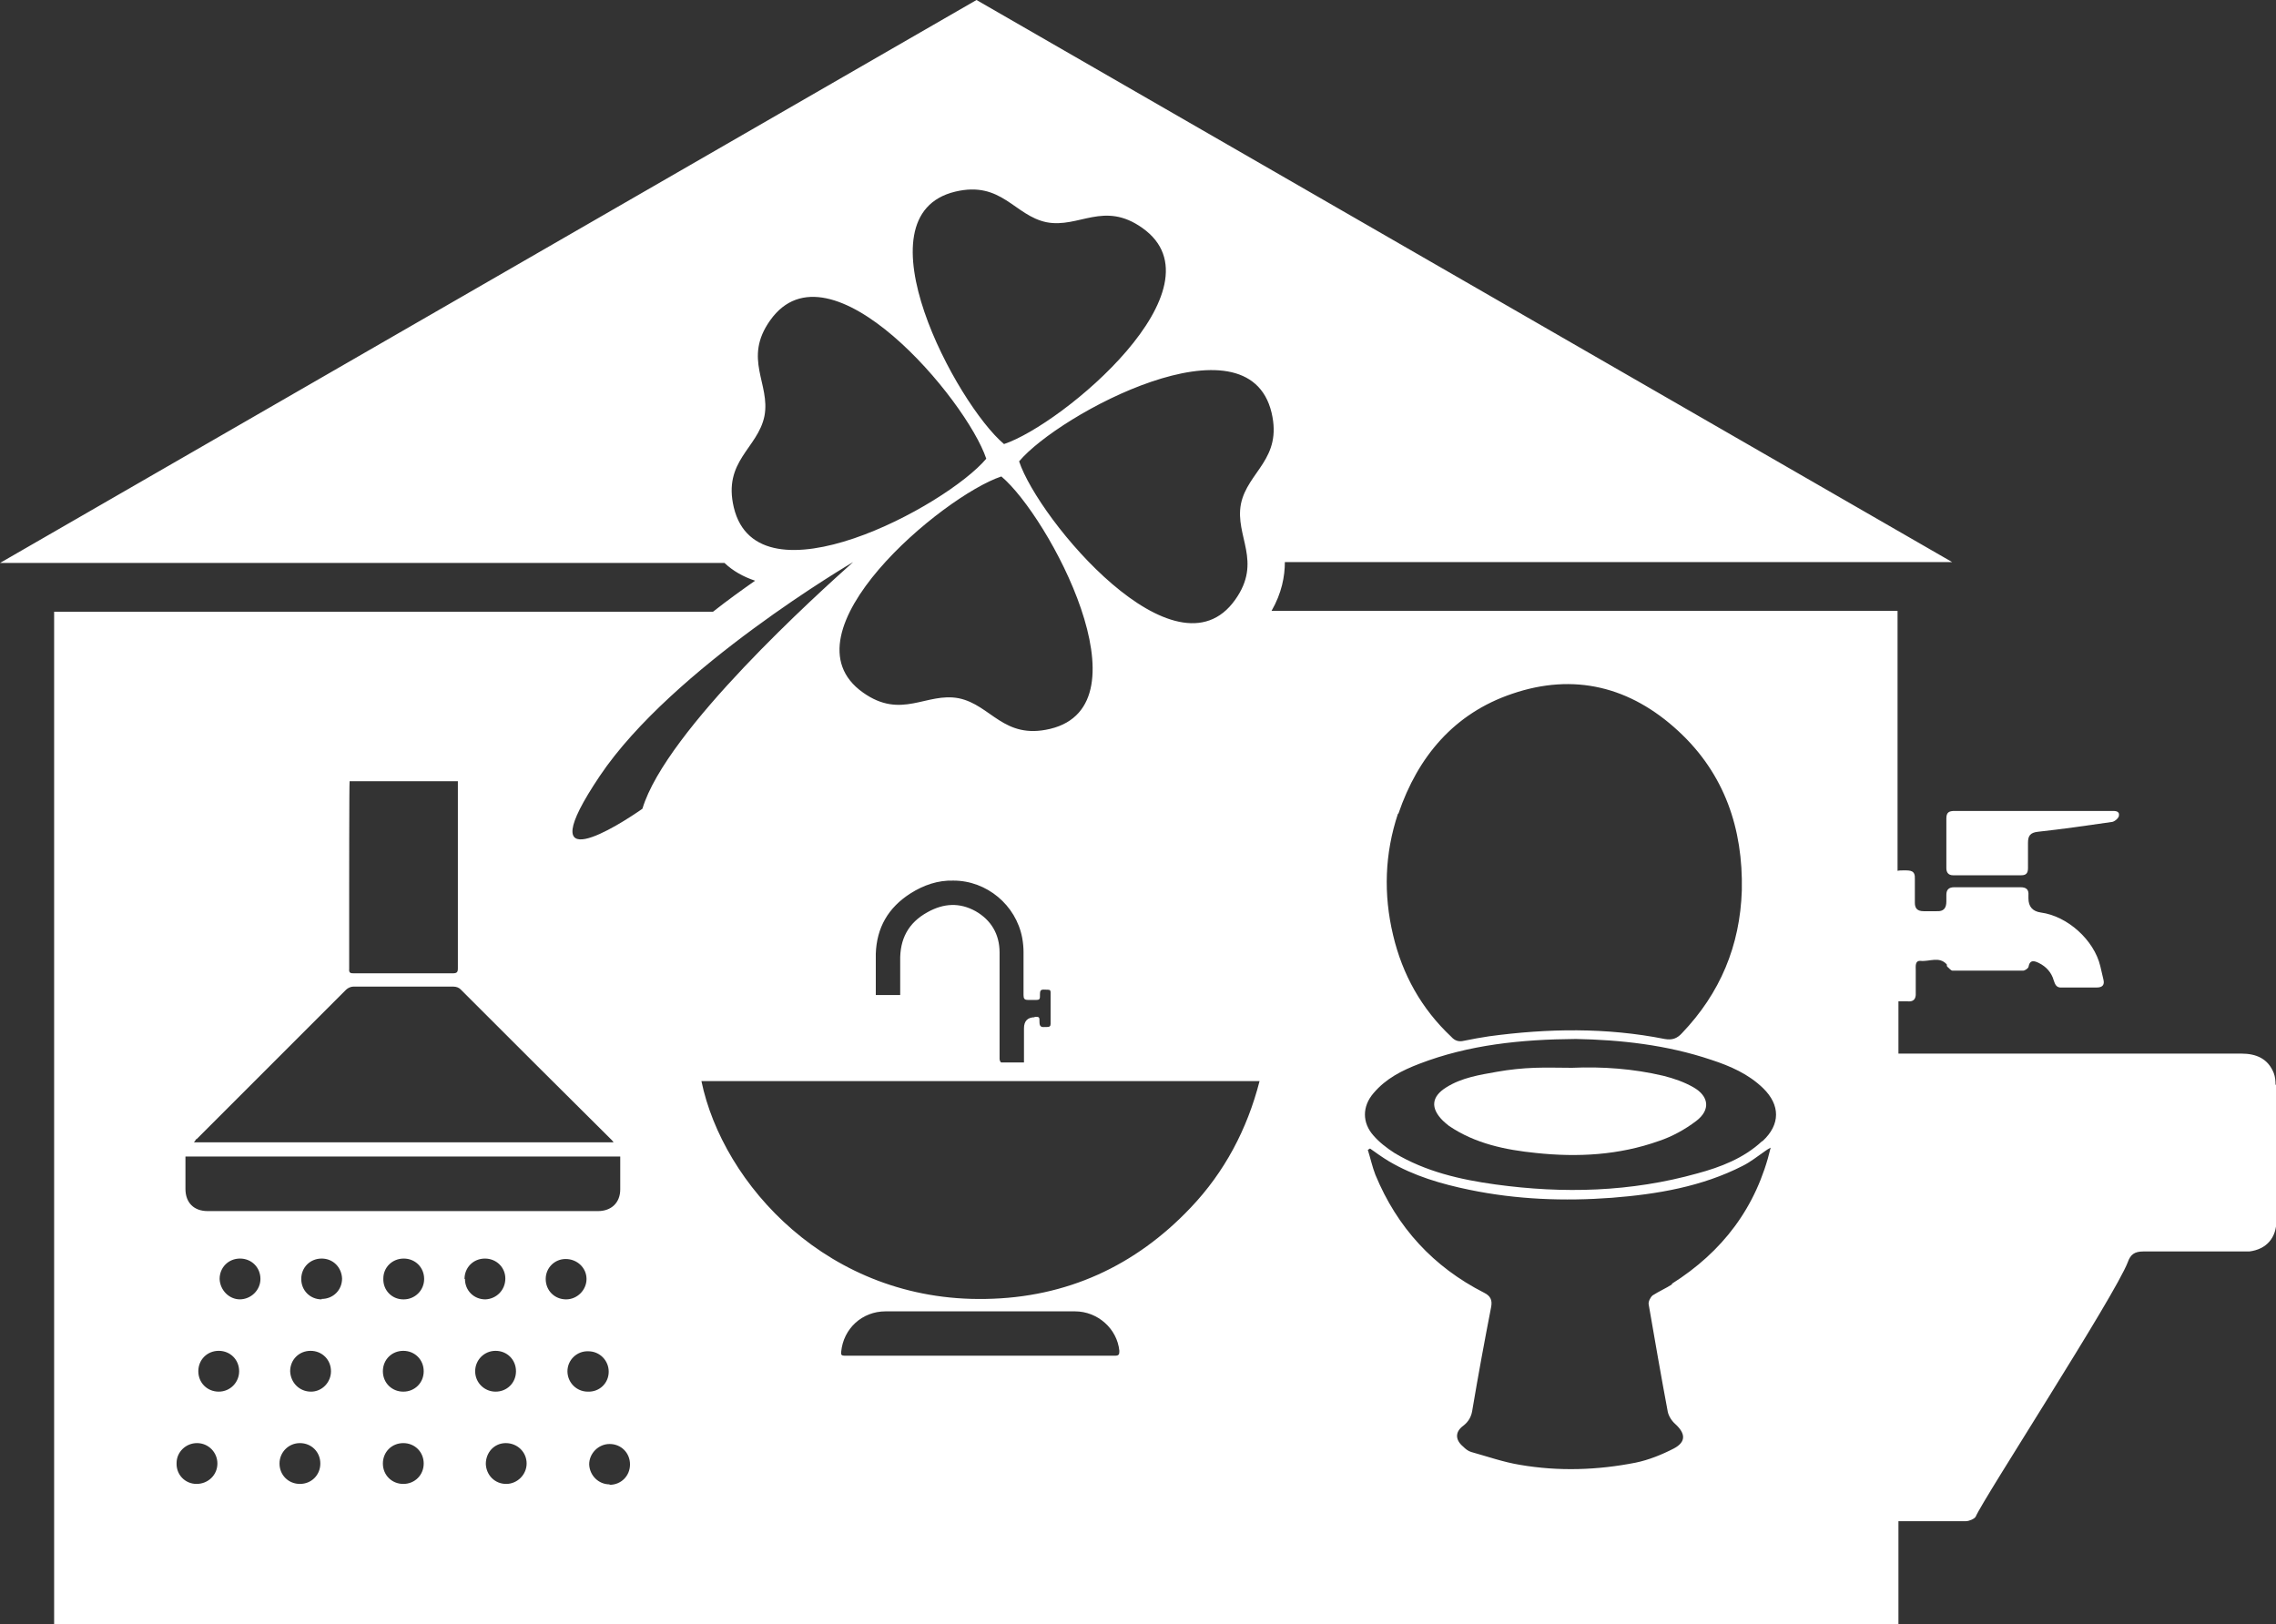 <?xml version="1.0" encoding="UTF-8"?><svg id="logo1-1ton" xmlns="http://www.w3.org/2000/svg" viewBox="0 0 513 366.1"><rect x="0" y="0" width="513" height="366.1" fill="#333333" stroke="none"/><defs><style>.cls-1{fill:#ffffff;}</style></defs><path class="cls-1" d="M438.7,184.5c0,3.7,0,7.4,0,11.2,0,1,.5,1.6,1.5,1.6,5.1,0,10.3,0,15.4,0,1.1,0,1.5-.5,1.5-1.6,0-1.9,0-3.8,0-5.7,0-1.6,.5-2.3,2.2-2.5,5.5-.6,11.1-1.4,16.6-2.2,.6,0,1.6-.8,1.7-1.4,.2-1.2-1-1.1-1.8-1.1-5.9,0-11.7,0-17.6,0s-11.7,0-17.6,0c-1.3,0-1.9,.3-1.9,1.7Z"/><path class="cls-1" d="M381.7,245.1c-2.1-1.2-4.4-2-6.8-2.6-6.8-1.6-13.7-2.1-20.6-1.8-2.8,0-5.6-.1-8.4,0-2.8,.1-5.7,.4-8.5,.9-3.9,.7-7.9,1.3-11.4,3.5-3.4,2.1-3.6,4.7-.8,7.5,.4,.4,.9,.8,1.4,1.2,5.9,4,12.7,5.4,19.6,6.1,9.4,1,18.7,.5,27.7-2.7,3-1,5.9-2.6,8.4-4.5,3.3-2.5,2.9-5.6-.6-7.6Z"/><path class="cls-1" d="M512.9,244.5c0-.9-.1-1.8-.4-2.6-1.3-3.3-4-4.4-7.3-4.4-18.7,0-7.5,0-26.2,0-13.8,0-27.6,0-41.4,0-3.2,0-6.5,0-9.7,0v-11.8c.4,0,.9,0,1.7,0,0,0,.1,0,.2,0,1.4,.2,2.1-.4,2-1.9,0-1.7,0-3.4,0-5.1,0-.9-.2-2.2,1.1-2.1,2,.2,4.2-1.1,5.9,.8,0,.1,0,.4,.1,.5,.4,.3,.8,.9,1.2,.9,5.3,0,10.6,0,15.9,0,.4,0,1.1-.5,1.2-.8,.3-1.8,1.4-1.4,2.4-.9,1.6,.8,2.8,2.1,3.3,3.9,.3,.9,.6,1.7,1.8,1.6,2.6,0,5.3,0,7.9,0,1.3,0,1.8-.6,1.5-1.8-.2-1-.5-2-.7-3-1.4-5.9-7.4-11.3-13.4-12.1q-2.8-.4-2.8-3.2c0-.2,0-.5,0-.7,.1-1.3-.5-1.8-1.8-1.8-5,0-9.9,0-14.9,0-1.2,0-1.8,.5-1.8,1.7,0,.5,0,1,0,1.5,0,1.5-.6,2.3-2.2,2.2-1,0-1.9,0-2.9,0-1.4,0-2-.6-2-1.9,0-1.8,0-3.6,0-5.4,.1-1.9-1-1.9-2.4-1.9-.6,0-1.1,0-1.5,.1v-58.6h-141.1c2.3-4,3-7.8,3-11h150.4L220.1,0,0,126.9H163.3c1.9,1.8,4.2,3.1,6.9,4-3,2.1-6.2,4.4-9.5,7H12.2v228.2H427.9v-23.2c6.1,0,12.3,0,15.2,0,.7,0,1.9-.5,2.2-1,1.8-4.2,31.4-49.8,34.3-57.4,.6-1.7,1.5-2.4,3.5-2.4,17.1,0,4.4,0,21.5,0,.8,0,1.6,0,2.4,0,3.9-.5,6.1-3.1,6.1-7,0-10.2,0-20.3,0-30.5ZM286.6,93c2.5,10.5-5.4,13.3-6.9,20.6-1.4,7.3,4.9,12.9-1.3,21.6-13.4,18.9-44.3-18-48.7-31.2h0c9-10.7,51.5-33.5,56.9-11Zm-53.3,136.3q-2.5,0-2.5,2.5c0,2.5,0,5,0,7.7-1.7,0-3.4,0-5.1,0-.2,0-.4-.5-.4-.8,0-2.4,0-4.9,0-7.3,0-5.6,0-11.2,0-16.7,0-4.1-1.9-7.3-5.4-9.3-3.6-2-7.2-1.8-10.8,.2-4.4,2.4-6.3,6.1-6.2,11,0,2.2,0,4.5,0,6.7v1h-5.5c0-.3,0-.6,0-.9,0-2.8,0-5.6,0-8.4,.2-5.9,2.8-10.4,7.8-13.6,3-1.9,6.2-3,9.7-2.9,7.5,0,14.1,5.5,15.5,12.9,.2,1.1,.3,2.2,.3,3.2,0,3.2,0,6.5,0,9.7,0,.8,.2,1.1,1,1.1,.6,0,1.3,0,1.9,0,.5,0,.8-.1,.8-.7,0-1.7,0-1.7,1.8-1.6,.5,0,.6,.2,.6,.6,0,2.4,0,4.8,0,7.1,0,.5-.2,.7-.8,.7-.2,0-.4,0-.5,0-.9,.1-1.2-.2-1.2-1.1,0-1.2,0-1.2-1.2-1.2Zm3.4-65c-10.5,2.5-13.3-5.4-20.6-6.9-7.3-1.4-12.9,4.9-21.6-1.3-18.9-13.4,18-44.3,31.2-48.7h0c10.7,9,33.5,51.5,11,56.9Zm-21.4-121.1c10.5-2.5,13.3,5.4,20.6,6.9,7.3,1.4,12.9-4.9,21.6,1.3,18.9,13.4-18,44.3-31.2,48.7h0c-10.7-9-33.5-51.5-11-56.9Zm-49.9,71.2c-2.5-10.5,5.4-13.3,6.9-20.6,1.4-7.3-4.9-12.9,1.3-21.6,13.4-18.9,44.3,18,48.7,31.2h0c-9,10.7-51.5,33.5-56.9,11Zm-86.7,87.4c0-.2,0-25.5,.1-25.7h24.4c0,.4,0,25.7,0,26,0,5.4,0,10.8,0,16.2,0,.8-.2,1.1-1.1,1.1-7.4,0-14.9,0-22.3,0-.7,0-1.2,0-1.1-1,0-5.5,0-11.1,0-16.6Zm-34.4,55c11.2-11.2,22.5-22.5,33.7-33.7,.4-.4,1.1-.7,1.6-.7,7.5,0,15,0,22.6,0,.6,0,1.2,.2,1.6,.6,11.3,11.3,22.6,22.6,34,33.9,.1,.1,.3,.3,.5,.6H43.7c.3-.3,.4-.6,.6-.8Zm-2.4,3.9h97.9c0,.3,0,.7,0,1,0,2.1,0,4.3,0,6.4,0,3-2,4.9-5,4.9-29.3,0-58.6,0-88,0-3.1,0-5-1.9-5-5,0-2.4,0-4.8,0-7.3Zm2.4,73.8c-2.6,0-4.6-2.1-4.5-4.7,0-2.5,2.1-4.5,4.6-4.5,2.6,0,4.6,2.1,4.6,4.6,0,2.6-2.1,4.6-4.7,4.6Zm5-20.8c-2.6,0-4.6-2-4.6-4.6,0-2.6,2-4.6,4.6-4.6,2.6,0,4.6,2,4.6,4.6,0,2.5-2,4.6-4.6,4.6Zm4.8-20.8c-2.5,0-4.5-2.1-4.6-4.6,0-2.6,2-4.6,4.6-4.6,2.6,0,4.6,2,4.6,4.6,0,2.5-2.1,4.6-4.7,4.6Zm13.5,41.6c-2.6,0-4.6-2-4.6-4.6,0-2.5,2-4.6,4.6-4.6,2.6,0,4.6,2,4.6,4.6,0,2.6-2,4.6-4.6,4.6Zm2.5-20.8c-2.6,0-4.6-2-4.7-4.6,0-2.6,2-4.6,4.6-4.6,2.6,0,4.6,2,4.6,4.6,0,2.5-2,4.6-4.5,4.6Zm2.4-20.8c-2.6,0-4.6-2-4.6-4.6,0-2.6,2-4.6,4.6-4.6,2.6,0,4.5,2,4.6,4.5,0,2.6-2,4.6-4.6,4.6Zm18.4,41.6c-2.6,0-4.6-2-4.6-4.6,0-2.6,2-4.6,4.6-4.6,2.6,0,4.6,2,4.6,4.6,0,2.6-2,4.6-4.6,4.6Zm0-20.8c-2.6,0-4.6-2-4.6-4.6,0-2.6,2-4.6,4.6-4.6,2.6,0,4.6,2,4.6,4.6,0,2.6-2,4.6-4.6,4.6Zm0-20.8c-2.6,0-4.6-2.1-4.5-4.7,0-2.5,2-4.5,4.6-4.5,2.6,0,4.6,2,4.6,4.6,0,2.6-2.1,4.6-4.6,4.6Zm13.8-4.6c0-2.6,2-4.6,4.6-4.6,2.6,0,4.6,2,4.6,4.5,0,2.6-2,4.6-4.5,4.7-2.6,0-4.6-2-4.6-4.6Zm2.4,20.8c0-2.5,2-4.6,4.6-4.6,2.6,0,4.6,2,4.6,4.6,0,2.6-2,4.6-4.6,4.6-2.5,0-4.6-2-4.6-4.6Zm7,25.4c-2.6,0-4.5-2-4.6-4.5,0-2.6,1.9-4.7,4.5-4.7,2.6,0,4.7,2,4.7,4.6,0,2.5-2.1,4.6-4.6,4.6Zm8.9-46.2c0-2.5,2-4.5,4.5-4.5,2.6,0,4.7,2,4.7,4.5,0,2.5-2.1,4.6-4.6,4.6-2.6,0-4.6-2-4.6-4.6Zm4.9,20.8c0-2.5,2.1-4.6,4.7-4.5,2.6,0,4.6,2.1,4.6,4.6,0,2.6-2.1,4.6-4.7,4.5-2.6,0-4.6-2.1-4.6-4.6Zm9.5,25.5c-2.5,0-4.5-2-4.6-4.5,0-2.5,2.1-4.6,4.6-4.6,2.6,0,4.6,2,4.6,4.6,0,2.6-2,4.6-4.6,4.6Zm-2.2-159.7c16.4-24.4,57.1-48.2,57.1-48.2-7.6,6.8-42.2,37.9-47.5,55.6-5.1,3.6-26,17-9.6-7.4Zm116.1,130.7c-10.1,0-20.3,0-30.4,0-10,0-20,0-30,0-.2,0-.4,0-.5,0-.7,0-.9-.2-.8-.9,.5-5.2,4.7-9.1,10-9.1,5.7,0,11.3,0,17,0,8.6,0,17.2,0,25.7,0,5.1,0,9.5,3.9,10,8.9,0,.8-.1,1.1-1,1.1Zm17.1-33.4c-12.5,13.2-28,20.3-46.2,20.6-35.5,.7-59.3-25.9-64.1-49.1h125.8c-2.8,10.9-7.9,20.5-15.5,28.5Zm46.8-88.8c4.4-12.9,12.6-22.6,25.6-27,14-4.8,26.7-1.6,37.5,8.4,10.4,9.6,14.6,22,14.3,35.9-.4,12.5-4.9,23.2-13.5,32.2-1.1,1.2-2.2,1.6-3.9,1.3-13.1-2.6-26.3-2.4-39.6-.6-1.9,.3-3.7,.6-5.6,1-1.2,.3-2.1,0-2.9-.9-6.7-6.3-11-14-13.1-22.9-2.2-9.2-1.9-18.4,1.1-27.4Zm61.7,106.1c-1.4,.9-3,1.6-4.4,2.5-.5,.4-1,1.4-.9,2,1.4,8.1,2.8,16.2,4.3,24.2,.2,1,.9,2.1,1.7,2.8,2.3,2.1,2.5,4-.3,5.5-2.7,1.4-5.7,2.6-8.6,3.2-8.6,1.7-17.4,2-26.1,.5-3.7-.6-7.4-1.9-11-2.9-.7-.2-1.3-.7-1.8-1.2-1.8-1.5-1.9-3.3,0-4.7,1.3-1,1.9-2.2,2.1-3.8,1.3-7.7,2.7-15.3,4.2-23,.3-1.6-.2-2.5-1.6-3.2-11.4-5.8-19.6-14.7-24.5-26.6-.7-1.8-1.1-3.7-1.7-5.6l.5-.3c1.4,1,2.8,2,4.3,2.9,5.6,3.3,11.8,5.1,18.1,6.4,10.6,2.2,21.4,2.6,32.1,1.8,10.2-.8,20.3-2.5,29.5-7.2,1.8-.9,3.4-2.2,5-3.3,.4-.3,.9-.6,1.3-.8-3.2,13.5-10.9,23.5-22.3,30.7Zm20.2-32.2c-4.1,3.8-9.3,5.8-14.5,7.2-15,4.2-30.2,4.6-45.5,2.5-8-1.1-15.8-2.9-22.8-7.1-1.7-1.1-3.4-2.4-4.7-3.9-2.6-2.9-2.6-6.6,0-9.6,2.8-3.3,6.4-5.1,10.3-6.6,11.2-4.3,22.9-5.5,35.3-5.6,10,.2,20.4,1.3,30.5,4.7,4.3,1.4,8.4,3.2,11.7,6.4,3.9,3.8,3.9,8.2-.1,11.9Z"/></svg>